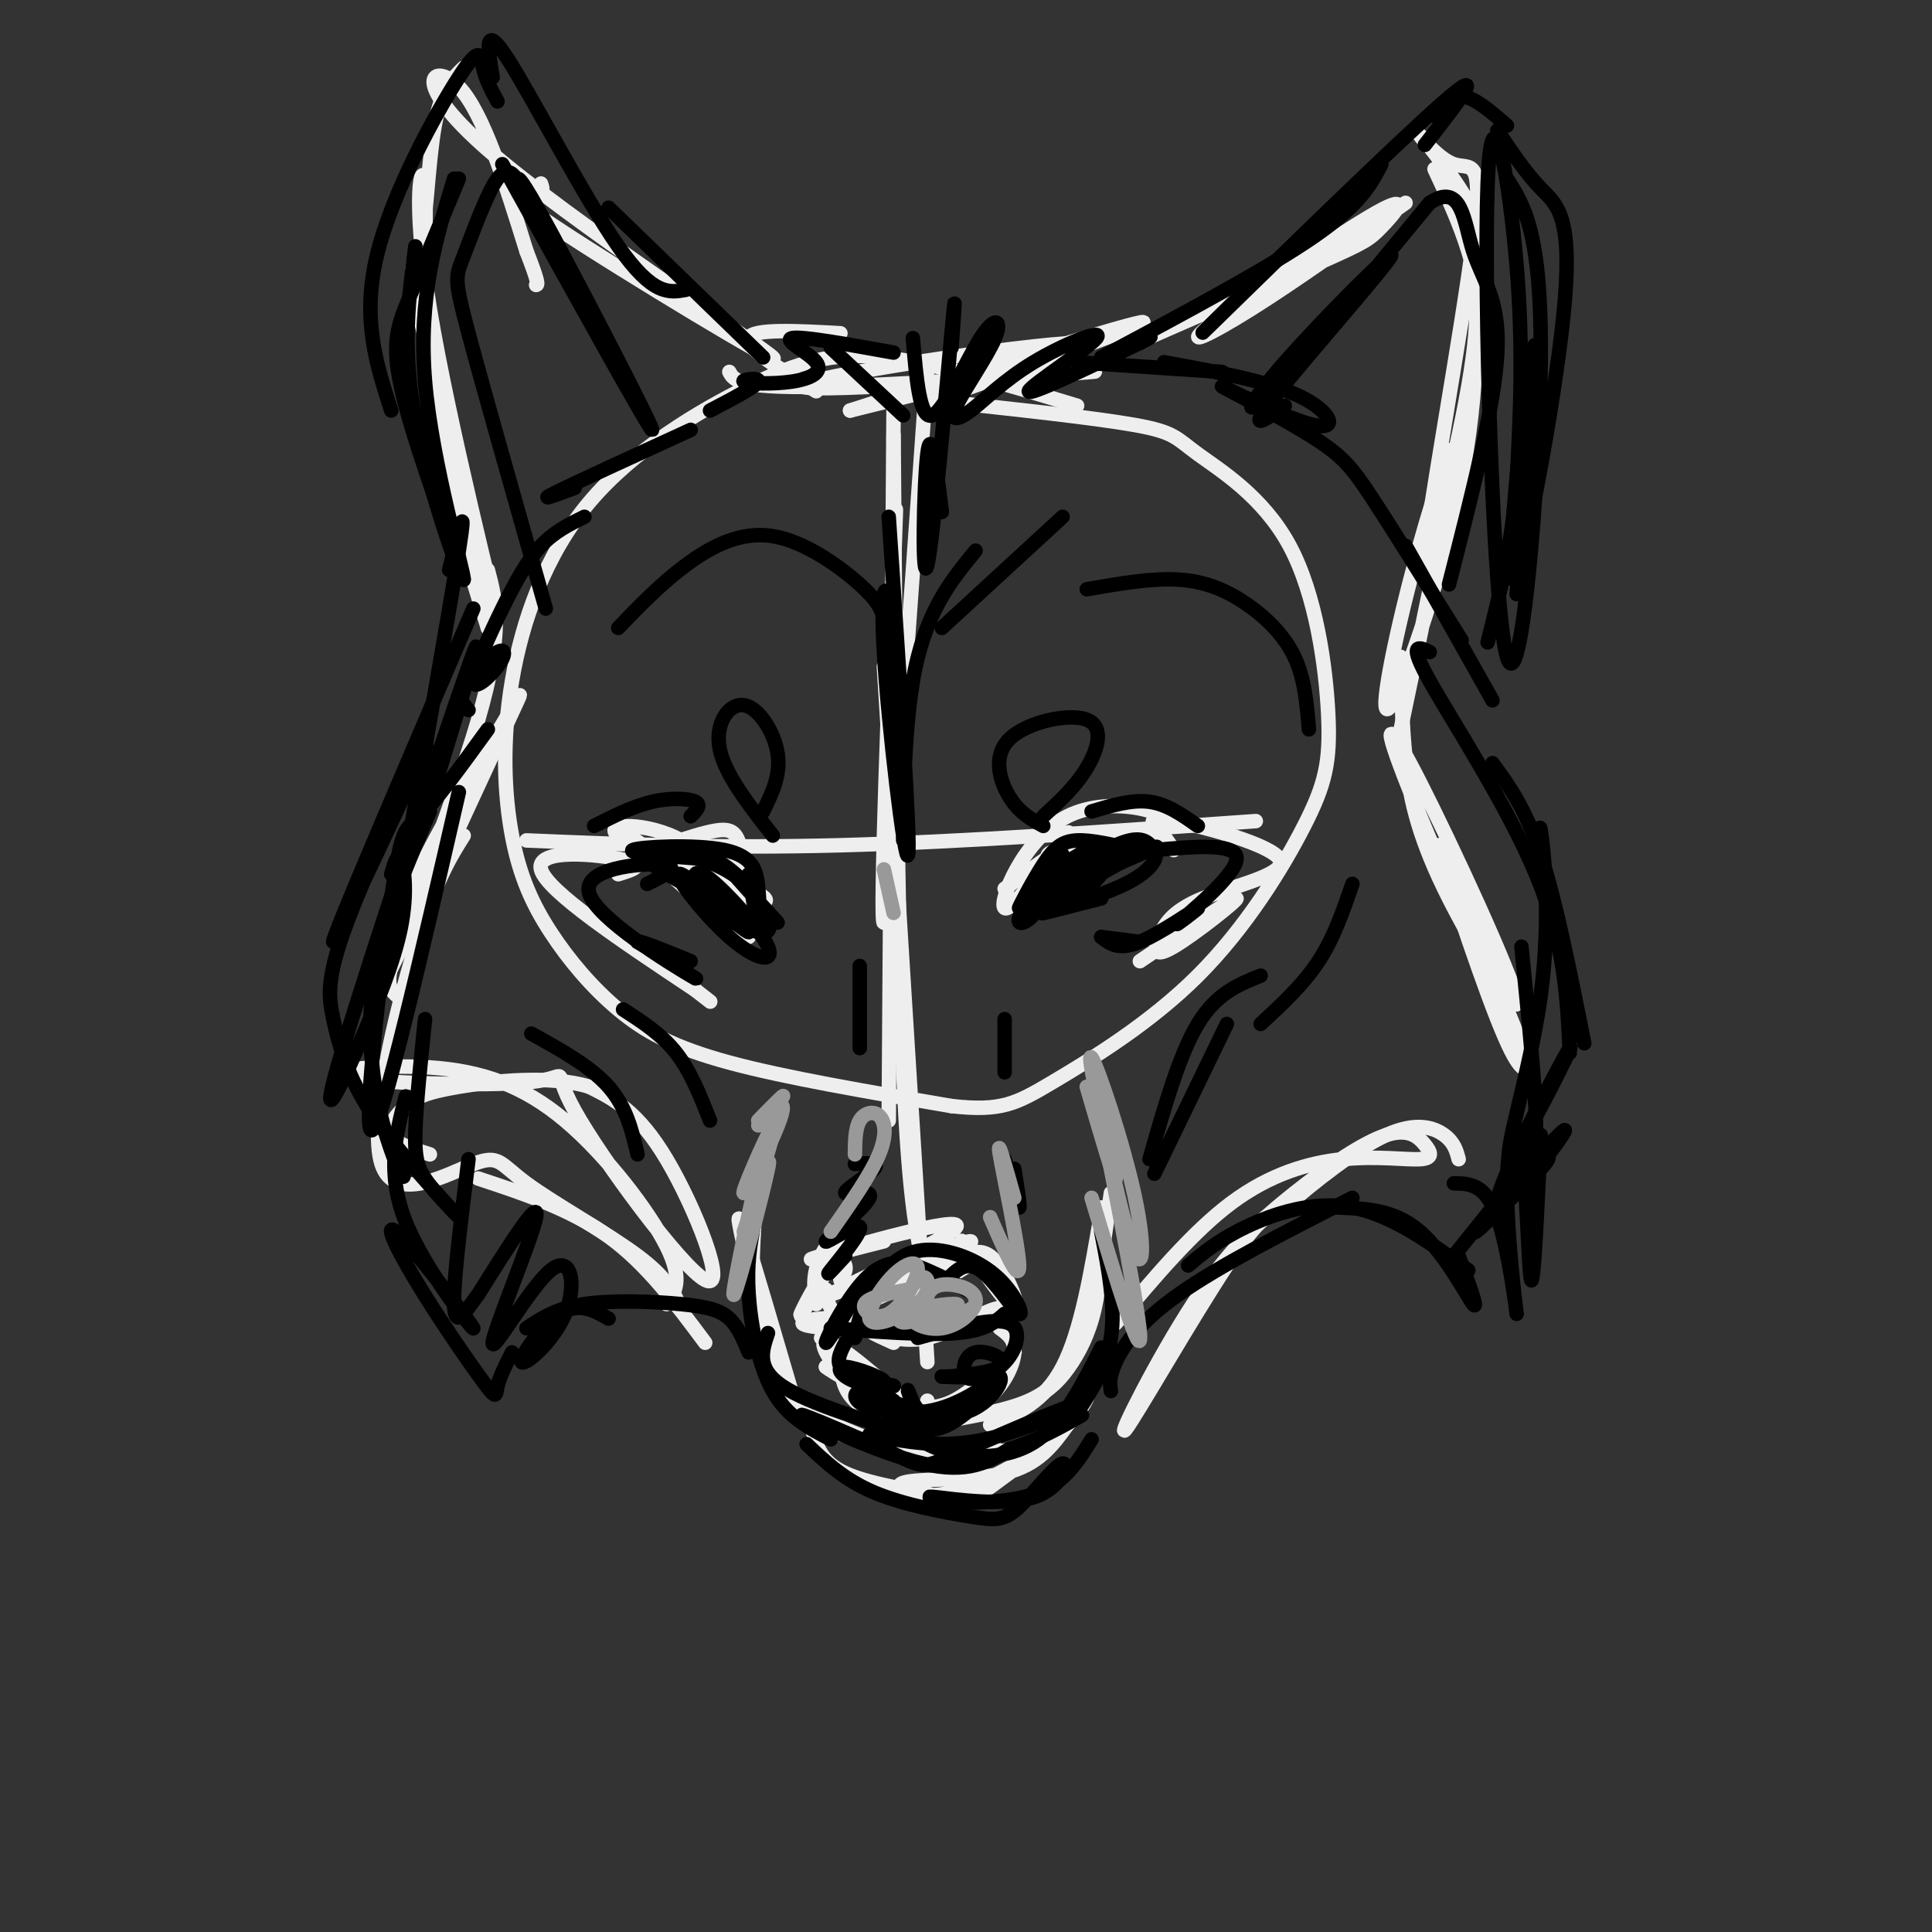 <svg viewBox='0 0 400 400' version='1.1' xmlns='http://www.w3.org/2000/svg' xmlns:xlink='http://www.w3.org/1999/xlink'><rect x="0" y="0" width="400" height="400" fill="#333333" stroke="none"/><g fill='none' stroke='#eeeeee' stroke-width='3' stroke-linecap='round' stroke-linejoin='round'><path d='M223,84c-14.609,-4.418 -29.219,-8.837 -40,-10c-10.781,-1.163 -17.734,0.929 -28,6c-10.266,5.071 -23.843,13.122 -33,24c-9.157,10.878 -13.892,24.584 -16,37c-2.108,12.416 -1.590,23.542 0,32c1.590,8.458 4.251,14.246 8,20c3.749,5.754 8.586,11.472 14,16c5.414,4.528 11.404,7.865 23,11c11.596,3.135 28.798,6.067 46,9'/><path d='M197,229c10.384,1.156 13.345,-0.455 21,-5c7.655,-4.545 20.006,-12.025 30,-22c9.994,-9.975 17.631,-22.446 22,-31c4.369,-8.554 5.469,-13.193 5,-23c-0.469,-9.807 -2.507,-24.783 -8,-35c-5.493,-10.217 -14.440,-15.674 -19,-19c-4.560,-3.326 -4.731,-4.522 -13,-6c-8.269,-1.478 -24.634,-3.239 -41,-5'/><path d='M185,85c0.000,0.000 -1.000,147.000 -1,147'/><path d='M185,90c0.417,50.917 0.833,101.833 2,131c1.167,29.167 3.083,36.583 5,44'/><path d='M183,138c0.000,0.000 9.000,144.000 9,144'/><path d='M109,174c19.917,0.833 39.833,1.667 65,1c25.167,-0.667 55.583,-2.833 86,-5'/><path d='M218,177c2.376,-3.437 4.753,-6.875 2,-3c-2.753,3.875 -10.635,15.062 -12,14c-1.365,-1.062 3.786,-14.373 13,-19c9.214,-4.627 22.490,-0.570 21,2c-1.490,2.570 -17.747,3.653 -23,5c-5.253,1.347 0.499,2.956 5,3c4.501,0.044 7.750,-1.478 11,-3'/><path d='M235,176c-3.970,1.335 -19.394,6.172 -19,6c0.394,-0.172 16.606,-5.354 18,-5c1.394,0.354 -12.030,6.244 -17,8c-4.970,1.756 -1.485,-0.622 2,-3'/><path d='M139,176c2.645,-0.931 5.290,-1.862 8,1c2.710,2.862 5.486,9.516 5,9c-0.486,-0.516 -4.235,-8.202 -11,-12c-6.765,-3.798 -16.545,-3.709 -13,-1c3.545,2.709 20.416,8.037 27,11c6.584,2.963 2.881,3.561 -2,2c-4.881,-1.561 -10.941,-5.280 -17,-9'/><path d='M136,177c-5.132,-3.326 -9.461,-7.143 -5,-3c4.461,4.143 17.711,16.244 21,18c3.289,1.756 -3.384,-6.835 -8,-12c-4.616,-5.165 -7.176,-6.904 -5,-4c2.176,2.904 9.088,10.452 16,18'/><path d='M171,267c0.301,3.005 0.603,6.010 8,7c7.397,0.990 21.890,-0.033 21,0c-0.890,0.033 -17.163,1.124 -26,1c-8.837,-0.124 -10.239,-1.464 -4,-2c6.239,-0.536 20.120,-0.268 34,0'/><path d='M204,273c6.373,-0.839 5.306,-2.936 2,-2c-3.306,0.936 -8.852,4.906 -14,6c-5.148,1.094 -9.900,-0.687 -11,-1c-1.100,-0.313 1.450,0.844 4,2'/><path d='M174,265c0.641,-0.964 1.281,-1.927 1,-3c-0.281,-1.073 -1.484,-2.254 -4,1c-2.516,3.254 -6.344,10.944 -5,9c1.344,-1.944 7.862,-13.524 9,-17c1.138,-3.476 -3.103,1.150 -5,5c-1.897,3.850 -1.448,6.925 -1,10'/><path d='M202,262c-2.048,-3.458 -4.095,-6.917 -2,-4c2.095,2.917 8.333,12.208 10,13c1.667,0.792 -1.238,-6.917 -4,-10c-2.762,-3.083 -5.381,-1.542 -8,0'/><path d='M183,257c-9.761,2.500 -19.522,4.999 -13,3c6.522,-1.999 29.328,-8.497 28,-6c-1.328,2.497 -26.790,13.990 -26,14c0.790,0.010 27.830,-11.461 29,-11c1.170,0.461 -23.531,12.855 -25,14c-1.469,1.145 20.295,-8.959 26,-11c5.705,-2.041 -4.647,3.979 -15,10'/><path d='M187,270c-1.833,1.500 1.083,0.250 4,-1'/><path d='M170,277c9.466,7.617 18.931,15.234 18,14c-0.931,-1.234 -12.260,-11.321 -16,-13c-3.740,-1.679 0.108,5.048 5,9c4.892,3.952 10.826,5.129 10,4c-0.826,-1.129 -8.413,-4.565 -16,-8'/><path d='M171,283c0.667,0.711 10.333,6.489 17,8c6.667,1.511 10.333,-1.244 14,-4'/><path d='M207,275c1.591,1.154 3.182,2.309 3,5c-0.182,2.691 -2.138,6.920 -6,10c-3.862,3.080 -9.631,5.012 -15,3c-5.369,-2.012 -10.339,-7.967 -11,-8c-0.661,-0.033 2.988,5.857 8,8c5.012,2.143 11.388,0.538 16,-3c4.612,-3.538 7.461,-9.011 8,-10c0.539,-0.989 -1.230,2.505 -3,6'/><path d='M207,286c-2.273,2.622 -6.455,6.177 -10,8c-3.545,1.823 -6.455,1.914 -10,1c-3.545,-0.914 -7.727,-2.833 -10,-5c-2.273,-2.167 -2.636,-4.584 -3,-7'/><path d='M192,290c0.750,2.417 1.500,4.833 0,6c-1.500,1.167 -5.250,1.083 -9,1'/><path d='M154,258c-0.917,-4.333 -1.833,-8.667 0,-3c1.833,5.667 6.417,21.333 11,37'/><path d='M157,268c1.244,6.500 2.488,13.000 4,17c1.512,4.000 3.292,5.500 8,8c4.708,2.500 12.345,6.000 19,7c6.655,1.000 12.327,-0.500 18,-2'/><path d='M205,295c5.583,-2.333 11.167,-4.667 15,-12c3.833,-7.333 5.917,-19.667 8,-32'/><path d='M228,250c-0.030,6.774 -0.060,13.548 -1,19c-0.940,5.452 -2.792,9.583 -5,13c-2.208,3.417 -4.774,6.119 -9,8c-4.226,1.881 -10.113,2.940 -16,4'/><path d='M157,243c-0.804,9.304 -1.607,18.607 -1,27c0.607,8.393 2.625,15.875 8,21c5.375,5.125 14.107,7.893 23,9c8.893,1.107 17.946,0.554 27,0'/><path d='M168,295c0.780,3.752 1.560,7.504 7,10c5.440,2.496 15.540,3.736 20,5c4.460,1.264 3.281,2.553 7,0c3.719,-2.553 12.336,-8.946 12,-9c-0.336,-0.054 -9.626,6.233 -17,8c-7.374,1.767 -12.831,-0.986 -10,-2c2.831,-1.014 13.952,-0.290 21,-2c7.048,-1.710 10.024,-5.855 13,-10'/><path d='M221,295c3.178,-3.244 4.622,-6.356 4,-6c-0.622,0.356 -3.311,4.178 -6,8'/><path d='M230,247c0.000,0.000 -2.000,14.000 -2,14'/><path d='M232,176c-1.500,-2.167 -3.000,-4.333 -7,-3c-4.000,1.333 -10.500,6.167 -17,11'/><path d='M150,176c3.244,8.125 6.488,16.250 7,16c0.512,-0.250 -1.708,-8.875 -3,-14c-1.292,-5.125 -1.655,-6.750 -6,-6c-4.345,0.750 -12.673,3.875 -21,7'/><path d='M243,176c-0.829,-1.272 -1.658,-2.544 -3,-4c-1.342,-1.456 -3.199,-3.096 3,-2c6.199,1.096 20.452,4.926 22,8c1.548,3.074 -9.610,5.390 -16,8c-6.390,2.610 -8.012,5.514 -9,8c-0.988,2.486 -1.343,4.554 3,2c4.343,-2.554 13.384,-9.730 13,-10c-0.384,-0.270 -10.192,6.365 -20,13'/><path d='M128,181c3.022,-0.933 6.044,-1.867 1,-3c-5.044,-1.133 -18.156,-2.467 -17,2c1.156,4.467 16.578,14.733 32,25'/><path d='M144,205c5.333,4.167 2.667,2.083 0,0'/><path d='M185,120c0.422,-12.044 0.844,-24.089 0,-3c-0.844,21.089 -2.956,75.311 -2,74c0.956,-1.311 4.978,-58.156 9,-115'/><path d='M151,77c0.949,1.793 1.898,3.585 22,3c20.102,-0.585 59.357,-3.549 53,-3c-6.357,0.549 -58.327,4.609 -60,3c-1.673,-1.609 46.951,-8.888 57,-9c10.049,-0.112 -18.475,6.944 -47,14'/><path d='M176,85c7.667,-2.533 50.333,-15.867 59,-18c8.667,-2.133 -16.667,6.933 -42,16'/><path d='M169,81c-7.417,-4.500 -14.833,-9.000 -14,-11c0.833,-2.000 9.917,-1.500 19,-1'/><path d='M233,72c16.219,-7.090 32.438,-14.179 41,-18c8.562,-3.821 9.468,-4.372 12,-7c2.532,-2.628 6.689,-7.333 -1,-3c-7.689,4.333 -27.224,17.705 -34,23c-6.776,5.295 -0.793,2.513 8,-3c8.793,-5.513 20.397,-13.756 32,-22'/><path d='M297,35c2.601,5.575 5.202,11.150 7,17c1.798,5.850 2.793,11.974 0,28c-2.793,16.026 -9.374,41.954 -9,35c0.374,-6.954 7.702,-46.789 10,-65c2.298,-18.211 -0.436,-14.799 -4,-16c-3.564,-1.201 -7.960,-7.016 -7,-6c0.960,1.016 7.274,8.862 10,14c2.726,5.138 1.863,7.569 1,10'/><path d='M305,52c0.629,8.503 1.702,24.762 -2,45c-3.702,20.238 -12.178,44.456 -15,49c-2.822,4.544 0.009,-10.584 4,-26c3.991,-15.416 9.140,-31.119 9,-26c-0.140,5.119 -5.570,31.059 -11,57'/><path d='M112,38c0.414,1.179 0.828,2.357 -2,2c-2.828,-0.357 -8.899,-2.250 5,7c13.899,9.250 47.767,29.644 45,27c-2.767,-2.644 -42.168,-28.327 -59,-43c-16.832,-14.673 -11.095,-18.335 -6,-13c5.095,5.335 9.547,19.668 14,34'/><path d='M109,52c2.667,6.833 2.333,6.917 2,7'/><path d='M96,14c-2.318,2.226 -4.636,4.452 -6,12c-1.364,7.548 -1.775,20.417 -3,25c-1.225,4.583 -3.265,0.881 1,19c4.265,18.119 14.836,58.060 15,58c0.164,-0.060 -10.080,-40.119 -14,-64c-3.920,-23.881 -1.517,-31.583 -1,-26c0.517,5.583 -0.852,24.452 1,42c1.852,17.548 6.926,33.774 12,50'/><path d='M101,130c-0.444,-3.244 -7.556,-36.356 -10,-46c-2.444,-9.644 -0.222,4.178 2,18'/><path d='M101,118c1.675,6.305 3.350,12.610 -2,31c-5.350,18.390 -17.724,48.866 -17,49c0.724,0.134 14.548,-30.074 21,-44c6.452,-13.926 5.533,-11.571 1,-4c-4.533,7.571 -12.679,20.359 -19,34c-6.321,13.641 -10.817,28.134 -7,22c3.817,-6.134 15.948,-32.895 20,-42c4.052,-9.105 0.026,-0.552 -4,8'/><path d='M94,172c-3.289,6.400 -9.511,18.400 -12,25c-2.489,6.600 -1.244,7.800 0,9'/><path d='M290,136c0.115,6.851 0.230,13.702 1,21c0.770,7.298 2.195,15.044 8,27c5.805,11.956 15.989,28.124 15,23c-0.989,-5.124 -13.152,-31.538 -20,-45c-6.848,-13.462 -8.382,-13.970 -2,2c6.382,15.970 20.681,48.420 23,53c2.319,4.580 -7.340,-18.710 -17,-42'/><path d='M298,175c-0.289,1.022 7.489,24.578 12,36c4.511,11.422 5.756,10.711 7,10'/><path d='M231,274c8.007,-9.532 16.015,-19.064 24,-25c7.985,-5.936 15.948,-8.277 23,-9c7.052,-0.723 13.193,0.173 16,0c2.807,-0.173 2.279,-1.414 1,-3c-1.279,-1.586 -3.310,-3.517 -8,-2c-4.690,1.517 -12.038,6.481 -19,12c-6.962,5.519 -13.536,11.593 -21,23c-7.464,11.407 -15.817,28.148 -14,26c1.817,-2.148 13.805,-23.185 21,-34c7.195,-10.815 9.598,-11.407 12,-12'/><path d='M266,250c5.929,-5.190 14.750,-12.167 21,-15c6.250,-2.833 9.929,-1.524 12,0c2.071,1.524 2.536,3.262 3,5'/><path d='M138,270c1.759,-2.472 3.518,-4.945 0,-12c-3.518,-7.055 -12.313,-18.694 -21,-26c-8.687,-7.306 -17.265,-10.281 -28,-11c-10.735,-0.719 -23.628,0.817 -18,2c5.628,1.183 29.776,2.013 39,1c9.224,-1.013 3.524,-3.870 9,6c5.476,9.870 22.128,32.465 27,35c4.872,2.535 -2.037,-14.990 -8,-25c-5.963,-10.010 -10.982,-12.505 -16,-15'/><path d='M122,225c-7.997,-2.480 -19.989,-1.180 -27,0c-7.011,1.180 -9.041,2.241 -11,4c-1.959,1.759 -3.845,4.217 -3,6c0.845,1.783 4.423,2.892 8,4'/><path d='M96,173c-2.901,4.620 -5.803,9.239 -10,23c-4.197,13.761 -9.691,36.662 -7,45c2.691,8.338 13.567,2.111 19,0c5.433,-2.111 5.424,-0.107 11,4c5.576,4.107 16.736,10.316 23,15c6.264,4.684 7.632,7.842 9,11'/><path d='M99,244c9.583,3.167 19.167,6.333 27,12c7.833,5.667 13.917,13.833 20,22'/></g>
<g fill='none' stroke='#000000' stroke-width='3' stroke-linecap='round' stroke-linejoin='round'><path d='M220,177c-4.178,5.435 -8.355,10.870 -9,13c-0.645,2.130 2.243,0.954 4,-2c1.757,-2.954 2.382,-7.687 1,-7c-1.382,0.687 -4.773,6.792 -5,7c-0.227,0.208 2.708,-5.483 5,-9c2.292,-3.517 3.941,-4.862 7,-5c3.059,-0.138 7.530,0.931 12,2'/><path d='M235,176c3.536,-0.131 6.375,-1.458 3,0c-3.375,1.458 -12.964,5.702 -16,7c-3.036,1.298 0.482,-0.351 4,-2'/><path d='M226,181c3.350,-1.615 9.726,-4.654 7,-3c-2.726,1.654 -14.556,8.000 -17,10c-2.444,2.000 4.496,-0.346 9,-4c4.504,-3.654 6.573,-8.615 5,-9c-1.573,-0.385 -6.786,3.808 -12,8'/><path d='M218,183c-2.712,1.667 -3.491,1.835 -2,2c1.491,0.165 5.254,0.328 8,-2c2.746,-2.328 4.476,-7.148 2,-7c-2.476,0.148 -9.158,5.265 -11,8c-1.842,2.735 1.157,3.087 4,2c2.843,-1.087 5.530,-3.615 7,-5c1.470,-1.385 1.723,-1.628 2,-3c0.277,-1.372 0.580,-3.873 -3,-2c-3.580,1.873 -11.041,8.120 -10,8c1.041,-0.120 10.583,-6.606 16,-9c5.417,-2.394 6.708,-0.697 8,1'/><path d='M239,176c1.036,1.345 -0.375,4.208 -6,7c-5.625,2.792 -15.464,5.512 -17,6c-1.536,0.488 5.232,-1.256 12,-3'/><path d='M155,181c0.812,4.780 1.624,9.560 2,10c0.376,0.440 0.317,-3.459 0,-7c-0.317,-3.541 -0.893,-6.722 -7,-8c-6.107,-1.278 -17.745,-0.651 -19,0c-1.255,0.651 7.872,1.325 17,2'/><path d='M148,178c4.883,2.474 8.590,7.657 9,8c0.410,0.343 -2.478,-4.156 -9,-7c-6.522,-2.844 -16.679,-4.035 -14,-1c2.679,3.035 18.194,10.296 22,12c3.806,1.704 -4.097,-2.148 -12,-6'/><path d='M144,184c-4.793,-3.155 -10.775,-8.044 -7,-5c3.775,3.044 17.306,14.020 18,14c0.694,-0.020 -11.448,-11.036 -14,-12c-2.552,-0.964 4.485,8.126 10,13c5.515,4.874 9.509,5.533 8,2c-1.509,-3.533 -8.522,-11.259 -12,-14c-3.478,-2.741 -3.422,-0.497 -3,1c0.422,1.497 1.211,2.249 2,3'/><path d='M146,186c2.616,2.209 8.155,6.231 11,7c2.845,0.769 2.997,-1.716 1,-5c-1.997,-3.284 -6.142,-7.367 -6,-7c0.142,0.367 4.571,5.183 9,10'/><path d='M216,171c-2.488,-1.362 -4.976,-2.724 -7,-6c-2.024,-3.276 -3.584,-8.466 0,-12c3.584,-3.534 12.311,-5.413 16,-4c3.689,1.413 2.340,6.118 0,10c-2.340,3.882 -5.670,6.941 -9,10'/><path d='M158,168c1.845,-3.780 3.690,-7.560 3,-12c-0.690,-4.440 -3.917,-9.542 -7,-10c-3.083,-0.458 -6.024,3.726 -5,9c1.024,5.274 6.012,11.637 11,18'/><path d='M226,168c4.167,-1.250 8.333,-2.500 12,-2c3.667,0.500 6.833,2.750 10,5'/><path d='M143,169c1.156,-1.156 2.311,-2.311 1,-3c-1.311,-0.689 -5.089,-0.911 -9,0c-3.911,0.911 -7.956,2.956 -12,5'/><path d='M239,176c8.748,-0.775 17.496,-1.550 17,2c-0.496,3.550 -10.236,11.426 -12,13c-1.764,1.574 4.448,-3.153 4,-3c-0.448,0.153 -7.557,5.187 -12,7c-4.443,1.813 -6.222,0.407 -8,-1'/><path d='M228,194c0.000,0.000 4.000,0.500 8,1'/><path d='M134,183c3.655,-1.821 7.310,-3.643 3,-4c-4.310,-0.357 -16.583,0.750 -15,6c1.583,5.250 17.024,14.643 21,17c3.976,2.357 -3.512,-2.321 -11,-7'/><path d='M132,195c0.000,-0.500 5.500,1.750 11,4'/><path d='M172,275c10.000,0.750 20.000,1.500 26,1c6.000,-0.500 8.000,-2.250 10,-4'/><path d='M190,277c7.978,-2.222 15.956,-4.444 19,-3c3.044,1.444 1.156,6.556 -2,9c-3.156,2.444 -7.578,2.222 -12,2'/><path d='M195,285c1.116,0.121 9.907,-0.576 12,-2c2.093,-1.424 -2.514,-3.576 -5,-3c-2.486,0.576 -2.853,3.879 -2,5c0.853,1.121 2.927,0.061 5,-1'/><path d='M175,278c-1.145,2.197 -2.291,4.393 0,6c2.291,1.607 8.017,2.624 8,2c-0.017,-0.624 -5.778,-2.889 -8,-3c-2.222,-0.111 -0.906,1.932 2,3c2.906,1.068 7.402,1.162 8,1c0.598,-0.162 -2.701,-0.581 -6,-1'/><path d='M179,286c0.747,0.911 5.615,3.689 6,4c0.385,0.311 -3.711,-1.844 -6,-2c-2.289,-0.156 -2.770,1.689 0,3c2.770,1.311 8.791,2.089 14,1c5.209,-1.089 9.604,-4.044 14,-7'/><path d='M207,285c1.103,1.145 -3.141,7.509 -10,8c-6.859,0.491 -16.333,-4.889 -18,-5c-1.667,-0.111 4.474,5.047 9,7c4.526,1.953 7.436,0.701 10,-1c2.564,-1.701 4.782,-3.850 7,-6'/><path d='M205,288c-1.024,0.845 -7.083,5.958 -11,6c-3.917,0.042 -5.690,-4.988 -6,-6c-0.310,-1.012 0.845,1.994 2,5'/><path d='M177,270c1.405,-2.923 2.810,-5.847 1,-3c-1.810,2.847 -6.836,11.464 -7,11c-0.164,-0.464 4.533,-10.010 9,-14c4.467,-3.990 8.705,-2.426 12,-1c3.295,1.426 5.648,2.713 8,4'/><path d='M200,267c1.333,0.667 0.667,0.333 0,0'/><path d='M196,265c2.011,-2.051 4.021,-4.103 7,-2c2.979,2.103 6.925,8.359 8,9c1.075,0.641 -0.722,-4.333 -5,-8c-4.278,-3.667 -11.036,-6.026 -16,-5c-4.964,1.026 -8.132,5.436 -10,9c-1.868,3.564 -2.434,6.282 -3,9'/><path d='M156,254c-0.711,3.911 -1.422,7.822 -1,14c0.422,6.178 1.978,14.622 5,20c3.022,5.378 7.511,7.689 12,10'/><path d='M159,276c-1.250,3.667 -2.500,7.333 3,11c5.500,3.667 17.750,7.333 30,11'/><path d='M228,255c1.500,7.750 3.000,15.500 2,22c-1.000,6.500 -4.500,11.750 -8,17'/><path d='M228,279c-3.844,7.578 -7.689,15.156 -13,19c-5.311,3.844 -12.089,3.956 -17,3c-4.911,-0.956 -7.956,-2.978 -11,-5'/><path d='M180,297c7.429,1.495 14.858,2.991 24,1c9.142,-1.991 19.997,-7.468 18,-7c-1.997,0.468 -16.847,6.879 -24,10c-7.153,3.121 -6.608,2.950 -13,0c-6.392,-2.950 -19.721,-8.679 -19,-8c0.721,0.679 15.492,7.765 25,10c9.508,2.235 13.754,-0.383 18,-3'/><path d='M209,300c5.500,-1.667 10.250,-4.333 15,-7'/><path d='M167,299c3.881,3.688 7.762,7.376 14,10c6.238,2.624 14.832,4.183 20,5c5.168,0.817 6.910,0.890 10,-2c3.090,-2.890 7.529,-8.744 9,-9c1.471,-0.256 -0.027,5.085 -6,7c-5.973,1.915 -16.421,0.404 -20,0c-3.579,-0.404 -0.290,0.298 3,1'/><path d='M197,311c3.978,0.200 12.422,0.200 18,-2c5.578,-2.200 8.289,-6.600 11,-11'/><path d='M175,260c-2.248,2.452 -4.496,4.904 -3,3c1.496,-1.904 6.735,-8.164 6,-9c-0.735,-0.836 -7.443,3.751 -7,3c0.443,-0.751 8.036,-6.840 9,-9c0.964,-2.160 -4.702,-0.389 -5,-1c-0.298,-0.611 4.772,-3.603 6,-5c1.228,-1.397 -1.386,-1.198 -4,-1'/><path d='M210,242c0.667,4.167 1.333,8.333 1,8c-0.333,-0.333 -1.667,-5.167 -3,-10'/><path d='M208,211c0.000,0.000 0.000,11.000 0,11'/><path d='M178,200c0.000,0.000 0.000,17.000 0,17'/><path d='M261,202c-4.583,1.833 -9.167,3.667 -13,10c-3.833,6.333 -6.917,17.167 -10,28'/><path d='M239,243c0.000,0.000 15.000,-31.000 15,-31'/><path d='M129,209c4.000,2.583 8.000,5.167 11,9c3.000,3.833 5.000,8.917 7,14'/><path d='M230,288c-0.222,-1.422 -0.444,-2.844 1,-6c1.444,-3.156 4.556,-8.044 13,-14c8.444,-5.956 22.222,-12.978 36,-20'/><path d='M246,262c3.156,-2.644 6.311,-5.289 12,-8c5.689,-2.711 13.911,-5.489 22,-4c8.089,1.489 16.044,7.244 24,13'/><path d='M277,250c5.889,0.222 11.778,0.444 17,5c5.222,4.556 9.778,13.444 11,15c1.222,1.556 -0.889,-4.222 -3,-10'/><path d='M301,245c3.269,0.040 6.538,0.080 9,7c2.462,6.920 4.115,20.719 4,20c-0.115,-0.719 -2.000,-15.956 -2,-26c0.000,-10.044 1.885,-14.897 3,-8c1.115,6.897 1.462,25.542 2,27c0.538,1.458 1.269,-14.271 2,-30'/><path d='M155,280c-1.083,-2.649 -2.167,-5.298 -4,-7c-1.833,-1.702 -4.417,-2.458 -10,-3c-5.583,-0.542 -14.167,-0.869 -20,0c-5.833,0.869 -8.917,2.935 -12,5'/><path d='M126,273c-3.056,-1.736 -6.111,-3.472 -10,-1c-3.889,2.472 -8.610,9.152 -8,10c0.610,0.848 6.553,-4.138 9,-10c2.447,-5.862 1.398,-12.602 -3,-9c-4.398,3.602 -12.146,17.547 -12,15c0.146,-2.547 8.184,-21.585 9,-26c0.816,-4.415 -5.592,5.792 -12,16'/><path d='M99,268c-2.381,3.214 -2.333,3.250 -3,4c-0.667,0.750 -2.048,2.214 -2,-3c0.048,-5.214 1.524,-17.107 3,-29'/><path d='M95,252c-2.689,-2.778 -5.378,-5.556 -7,-8c-1.622,-2.444 -2.178,-4.556 -2,-10c0.178,-5.444 1.089,-14.222 2,-23'/><path d='M83,240c0.500,2.429 1.000,4.857 0,3c-1.000,-1.857 -3.500,-8.000 -5,-16c-1.500,-8.000 -2.000,-17.857 0,-28c2.000,-10.143 6.500,-20.571 11,-31'/><path d='M101,151c-5.464,7.530 -10.929,15.060 -14,18c-3.071,2.940 -3.750,1.292 -6,17c-2.250,15.708 -6.071,48.774 -4,48c2.071,-0.774 10.036,-35.387 18,-70'/><path d='M184,107c2.300,33.812 4.600,67.625 4,70c-0.600,2.375 -4.100,-26.687 -5,-42c-0.900,-15.313 0.800,-16.878 2,-4c1.200,12.878 1.900,40.198 2,43c0.100,2.802 -0.400,-18.914 2,-33c2.400,-14.086 7.700,-20.543 13,-27'/><path d='M195,130c0.000,0.000 25.000,-23.000 25,-23'/><path d='M183,128c-0.530,-1.726 -1.060,-3.452 -5,-7c-3.940,-3.548 -11.292,-8.917 -18,-10c-6.708,-1.083 -12.774,2.119 -18,6c-5.226,3.881 -9.613,8.440 -14,13'/><path d='M225,122c6.726,-1.173 13.452,-2.345 19,-2c5.548,0.345 9.917,2.208 14,5c4.083,2.792 7.881,6.512 10,11c2.119,4.488 2.560,9.744 3,15'/><path d='M280,183c-1.917,5.583 -3.833,11.167 -7,16c-3.167,4.833 -7.583,8.917 -12,13'/><path d='M110,214c6.167,3.417 12.333,6.833 16,11c3.667,4.167 4.833,9.083 6,14'/><path d='M197,72c0.548,-7.452 1.095,-14.905 0,-3c-1.095,11.905 -3.833,43.167 -5,48c-1.167,4.833 -0.762,-16.762 0,-23c0.762,-6.238 1.881,2.881 3,12'/><path d='M172,72c0.000,0.000 15.000,14.000 15,14'/><path d='M189,70c0.716,8.467 1.432,16.934 4,16c2.568,-0.934 6.988,-11.271 10,-16c3.012,-4.729 4.614,-3.852 3,0c-1.614,3.852 -6.446,10.678 -8,14c-1.554,3.322 0.169,3.142 3,1c2.831,-2.142 6.769,-6.244 13,-10c6.231,-3.756 14.754,-7.165 13,-5c-1.754,2.165 -13.787,9.904 -14,11c-0.213,1.096 11.393,-4.452 23,-10'/><path d='M236,71c3.833,-1.833 1.917,-1.417 0,-1'/><path d='M185,73c-9.502,-1.715 -19.003,-3.431 -21,-3c-1.997,0.431 3.512,3.008 5,5c1.488,1.992 -1.044,3.400 -5,4c-3.956,0.600 -9.334,0.392 -10,0c-0.666,-0.392 3.381,-0.969 3,0c-0.381,0.969 -5.191,3.485 -10,6'/><path d='M143,89c-12.000,5.500 -24.000,11.000 -28,13c-4.000,2.000 0.000,0.500 4,-1'/><path d='M223,75c0.000,0.000 30.000,2.000 30,2'/><path d='M241,75c10.792,1.971 21.585,3.943 28,7c6.415,3.057 8.454,7.200 3,6c-5.454,-1.200 -18.400,-7.744 -19,-8c-0.600,-0.256 11.146,5.777 18,10c6.854,4.223 8.815,6.635 13,13c4.185,6.365 10.592,16.682 17,27'/><path d='M301,130c2.833,4.500 1.417,2.250 0,0'/><path d='M121,107c-3.116,1.533 -6.233,3.067 -9,6c-2.767,2.933 -5.185,7.267 -8,13c-2.815,5.733 -6.028,12.865 -6,15c0.028,2.135 3.296,-0.727 5,-3c1.704,-2.273 1.843,-3.958 0,-3c-1.843,0.958 -5.670,4.559 -7,7c-1.330,2.441 -0.165,3.720 1,5'/><path d='M291,113c0.000,0.000 18.000,32.000 18,32'/><path d='M228,74c17.167,-9.167 34.333,-18.333 44,-25c9.667,-6.667 11.833,-10.833 14,-15'/><path d='M257,61c-6.356,6.244 -12.711,12.489 -3,3c9.711,-9.489 35.489,-34.711 45,-43c9.511,-8.289 2.756,0.356 -4,9'/><path d='M297,24c1.750,-2.167 3.500,-4.333 6,-4c2.500,0.333 5.750,3.167 9,6'/><path d='M310,27c2.934,4.387 5.868,8.774 9,12c3.132,3.226 6.461,5.290 5,23c-1.461,17.710 -7.711,51.067 -10,57c-2.289,5.933 -0.616,-15.556 1,-30c1.616,-14.444 3.176,-21.841 3,-15c-0.176,6.841 -2.088,27.921 -4,49'/><path d='M312,37c3.582,5.584 7.164,11.167 7,37c-0.164,25.833 -4.075,71.914 -7,62c-2.925,-9.914 -4.864,-75.823 -4,-98c0.864,-22.177 4.533,-0.622 6,17c1.467,17.622 0.734,31.311 0,45'/><path d='M314,100c-1.000,13.000 -3.500,23.000 -6,33'/><path d='M158,74c0.000,0.000 -32.000,-31.000 -32,-31'/><path d='M142,60c-3.422,0.622 -6.844,1.244 -14,-9c-7.156,-10.244 -18.044,-31.356 -23,-39c-4.956,-7.644 -3.978,-1.822 -3,4'/><path d='M103,21c-1.226,-2.274 -2.452,-4.548 -3,-7c-0.548,-2.452 -0.417,-5.083 -5,2c-4.583,7.083 -13.881,23.881 -17,37c-3.119,13.119 -0.060,22.560 3,32'/><path d='M86,51c-1.405,10.512 -2.810,21.024 0,36c2.810,14.976 9.833,34.417 10,33c0.167,-1.417 -6.524,-23.690 -8,-41c-1.476,-17.310 2.262,-29.655 6,-42'/><path d='M95,37c-3.711,8.911 -7.422,17.822 -10,24c-2.578,6.178 -4.022,9.622 -2,19c2.022,9.378 7.511,24.689 13,40'/><path d='M266,84c-4.153,2.995 -8.306,5.990 -2,-2c6.306,-7.990 23.072,-26.967 24,-29c0.928,-2.033 -13.981,12.876 -22,22c-8.019,9.124 -9.148,12.464 -3,6c6.148,-6.464 19.574,-22.732 33,-39'/><path d='M296,42c6.726,-4.452 7.042,3.917 9,10c1.958,6.083 5.560,9.881 5,21c-0.560,11.119 -5.280,29.560 -10,48'/><path d='M104,34c15.286,27.587 30.573,55.175 31,55c0.427,-0.175 -14.005,-28.111 -21,-41c-6.995,-12.889 -6.551,-10.730 -7,-11c-0.449,-0.270 -1.790,-2.969 -4,0c-2.210,2.969 -5.287,11.607 -7,16c-1.713,4.393 -2.061,4.541 1,16c3.061,11.459 9.530,34.230 16,57'/><path d='M93,118c1.917,-7.917 3.833,-15.833 2,-4c-1.833,11.833 -7.417,43.417 -13,75'/><path d='M89,166c6.344,-20.609 12.689,-41.218 8,-28c-4.689,13.218 -20.411,60.263 -26,79c-5.589,18.737 -1.044,9.167 3,0c4.044,-9.167 7.589,-17.929 9,-25c1.411,-7.071 0.689,-12.449 0,-14c-0.689,-1.551 -1.344,0.724 -2,3'/><path d='M98,126c-14.824,34.536 -29.648,69.073 -29,69c0.648,-0.073 16.768,-34.754 19,-40c2.232,-5.246 -9.422,18.944 -15,33c-5.578,14.056 -5.079,17.976 -4,23c1.079,5.024 2.737,11.150 7,18c4.263,6.850 11.132,14.425 18,22'/><path d='M296,135c-2.289,-1.089 -4.578,-2.178 0,6c4.578,8.178 16.022,25.622 22,40c5.978,14.378 6.489,25.689 7,37'/><path d='M309,158c3.417,4.667 6.833,9.333 10,19c3.167,9.667 6.083,24.333 9,39'/><path d='M320,186c-0.746,-8.505 -1.493,-17.011 -1,-14c0.493,3.011 2.224,17.538 0,34c-2.224,16.462 -8.403,34.860 -6,33c2.403,-1.860 13.390,-23.976 12,-22c-1.390,1.976 -15.156,28.045 -15,32c0.156,3.955 14.234,-14.204 14,-15c-0.234,-0.796 -14.781,15.773 -18,20c-3.219,4.227 4.891,-3.886 13,-12'/><path d='M319,242c2.333,-2.500 1.667,-2.750 1,-3'/><path d='M84,227c-2.036,7.892 -4.072,15.784 0,26c4.072,10.216 14.252,22.756 14,22c-0.252,-0.756 -10.935,-14.808 -15,-19c-4.065,-4.192 -1.512,1.474 3,9c4.512,7.526 10.984,16.911 14,21c3.016,4.089 2.576,2.883 3,1c0.424,-1.883 1.712,-4.441 3,-7'/><path d='M315,196c1.422,14.222 2.844,28.444 3,36c0.156,7.556 -0.956,8.444 -4,12c-3.044,3.556 -8.022,9.778 -13,16'/></g>
<g fill='none' stroke='#999999' stroke-width='3' stroke-linecap='round' stroke-linejoin='round'><path d='M156,250c0.690,-4.494 1.381,-8.988 0,-3c-1.381,5.988 -4.833,22.458 -4,21c0.833,-1.458 5.952,-20.845 7,-26c1.048,-5.155 -1.976,3.923 -5,13'/><path d='M157,245c2.244,-7.203 4.487,-14.405 3,-12c-1.487,2.405 -6.705,14.418 -6,14c0.705,-0.418 7.333,-13.267 8,-17c0.667,-3.733 -4.628,1.649 -5,2c-0.372,0.351 4.179,-4.328 5,-5c0.821,-0.672 -2.090,2.664 -5,6'/><path d='M226,248c5.285,17.576 10.570,35.152 10,28c-0.570,-7.152 -6.995,-39.032 -8,-44c-1.005,-4.968 3.411,16.978 6,25c2.589,8.022 3.351,2.121 1,-9c-2.351,-11.121 -7.815,-27.463 -9,-29c-1.185,-1.537 1.907,11.732 5,25'/><path d='M231,244c-0.167,1.000 -3.083,-9.000 -6,-19'/><path d='M188,267c-4.162,0.780 -8.323,1.560 -9,3c-0.677,1.440 2.131,3.541 5,2c2.869,-1.541 5.800,-6.725 6,-9c0.200,-2.275 -2.331,-1.641 -5,1c-2.669,2.641 -5.478,7.288 -5,9c0.478,1.712 4.241,0.489 7,-1c2.759,-1.489 4.513,-3.245 5,-5c0.487,-1.755 -0.292,-3.511 -2,-2c-1.708,1.511 -4.345,6.289 -4,8c0.345,1.711 3.673,0.356 7,-1'/><path d='M193,272c2.822,-0.659 6.376,-1.805 5,-2c-1.376,-0.195 -7.682,0.562 -9,2c-1.318,1.438 2.351,3.557 6,3c3.649,-0.557 7.276,-3.790 7,-6c-0.276,-2.210 -4.455,-3.396 -7,-3c-2.545,0.396 -3.454,2.376 -3,4c0.454,1.624 2.273,2.893 4,3c1.727,0.107 3.364,-0.946 5,-2'/><path d='M205,252c3.044,6.978 6.089,13.956 6,10c-0.089,-3.956 -3.311,-18.844 -4,-23c-0.689,-4.156 1.156,2.422 3,9'/><path d='M172,255c4.113,-5.869 8.226,-11.738 10,-16c1.774,-4.262 1.208,-6.917 0,-8c-1.208,-1.083 -3.060,-0.595 -4,1c-0.940,1.595 -0.970,4.298 -1,7'/><path d='M183,180c0.000,0.000 2.000,9.000 2,9'/></g>
</svg>